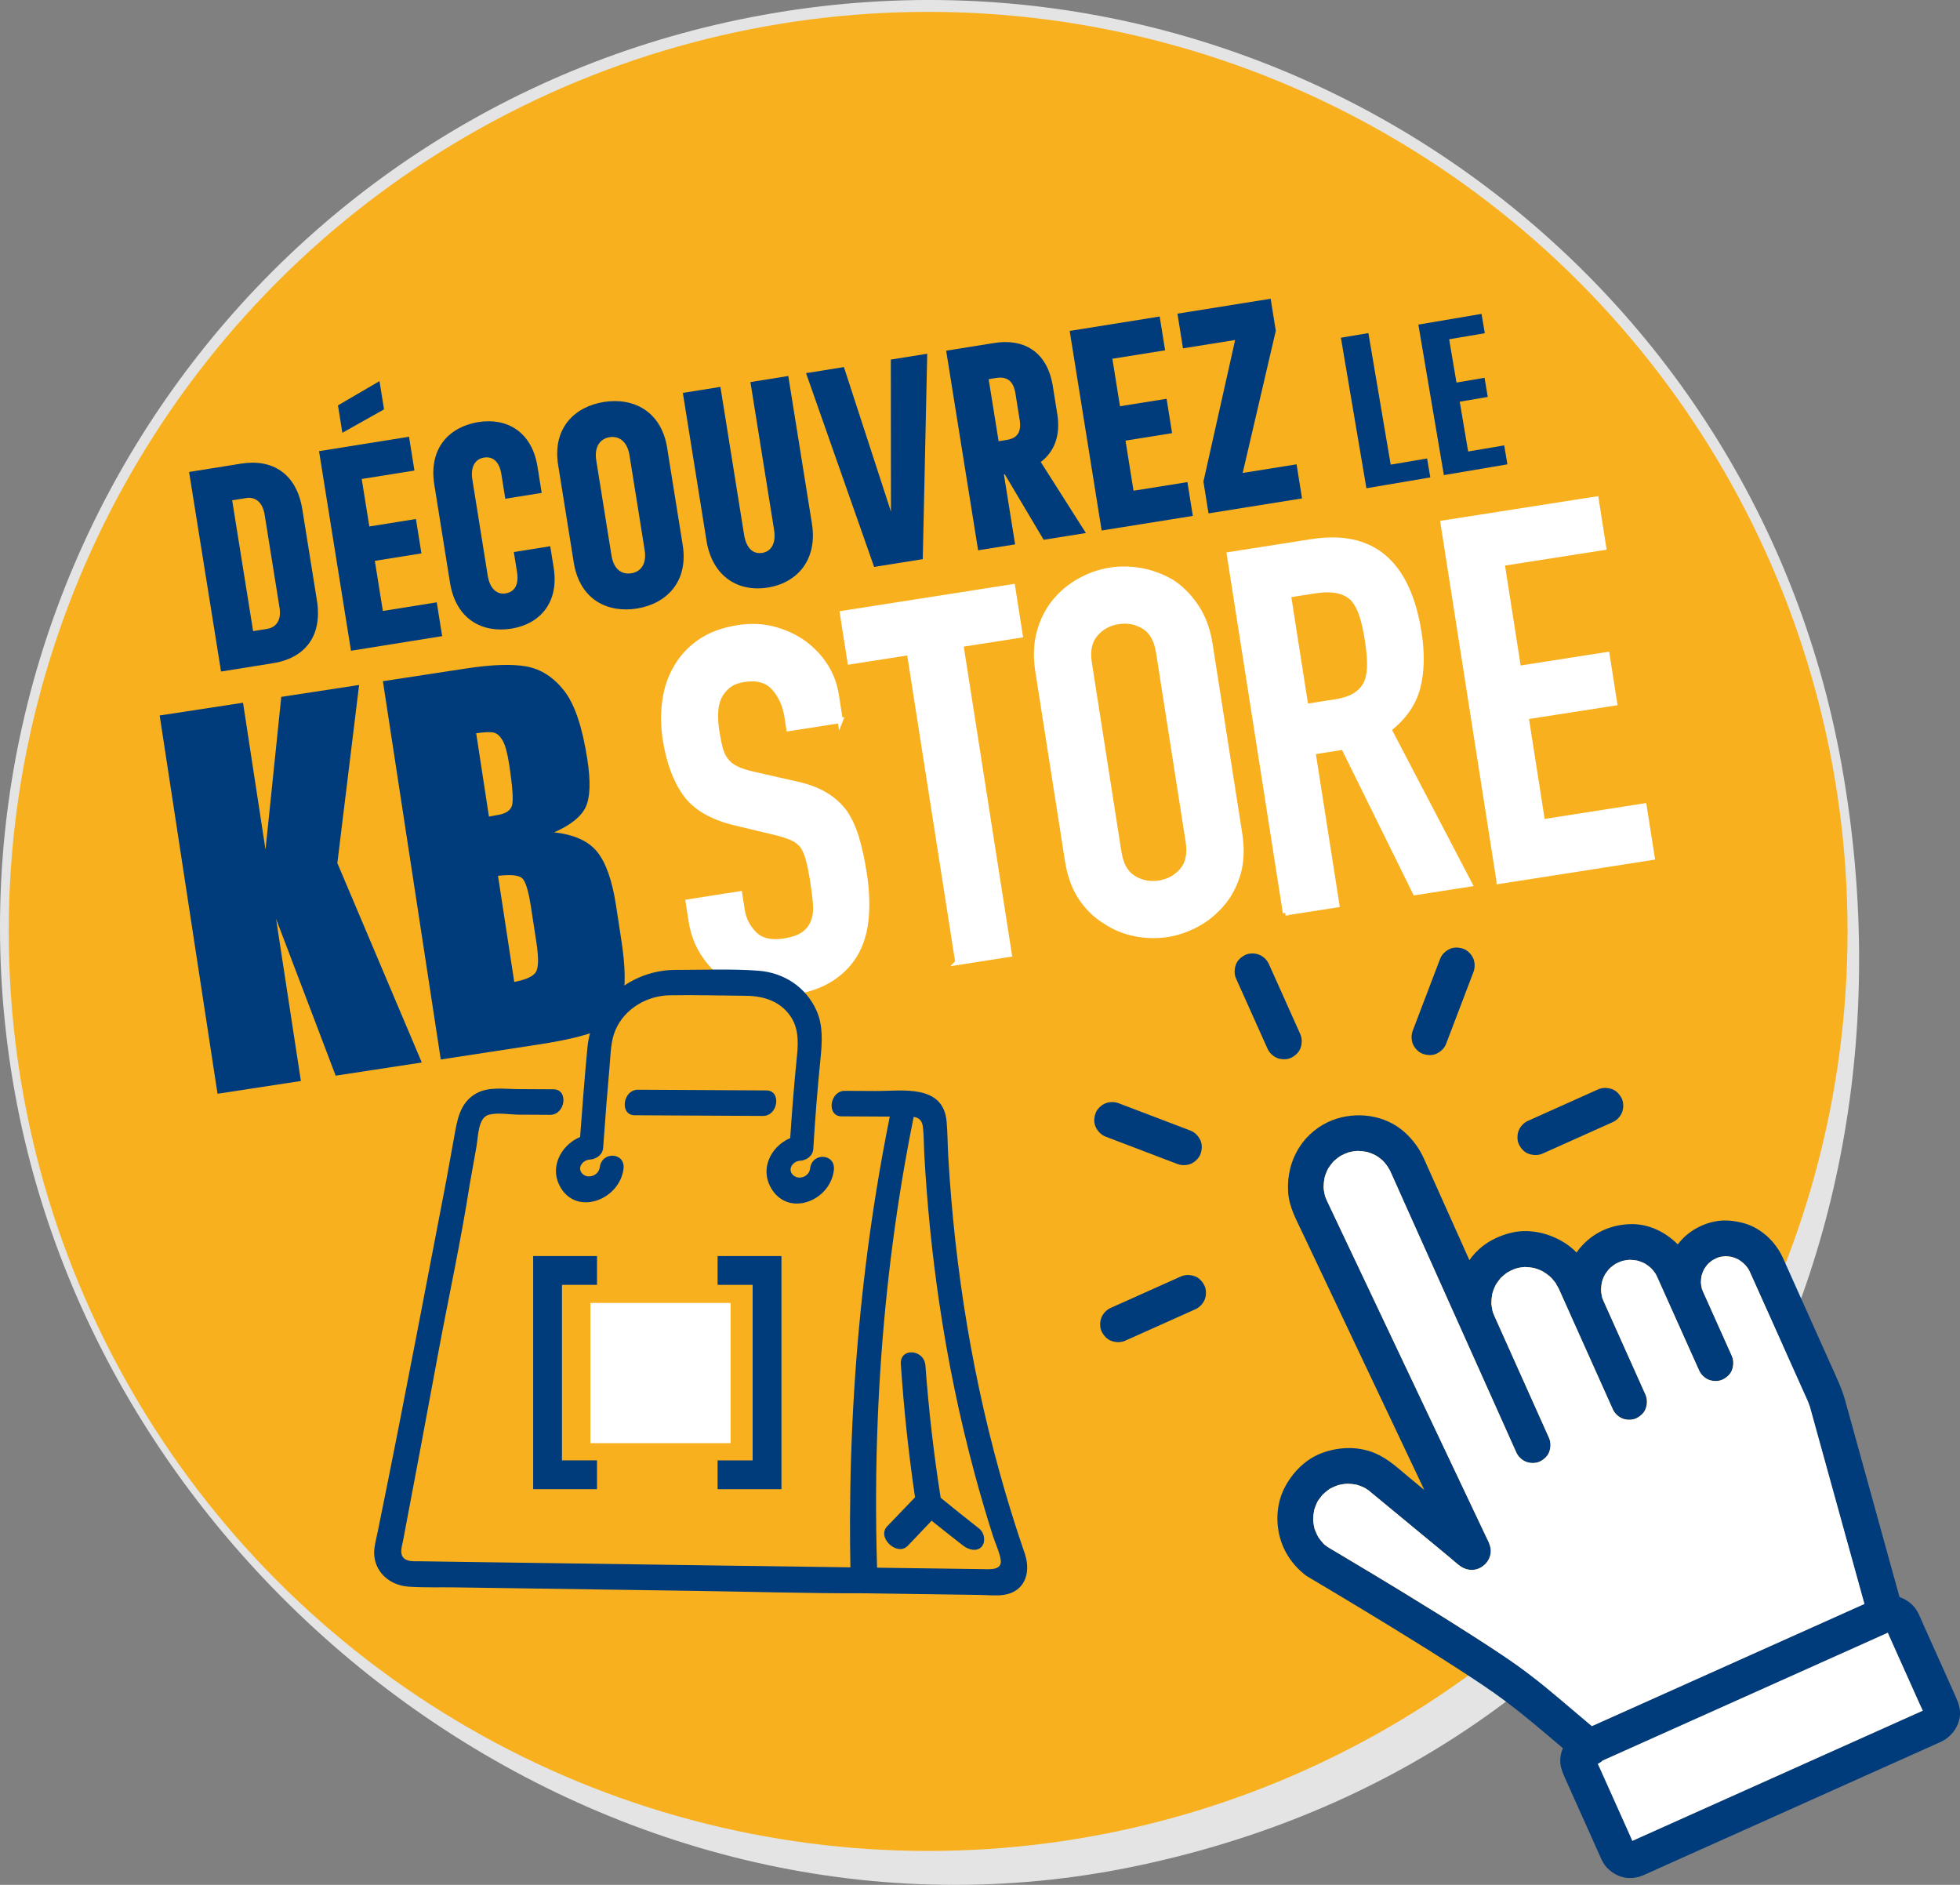 <svg xmlns="http://www.w3.org/2000/svg" viewBox="0 0 1476.67 1419.86"><rect x="0" y="0" width="1476.67" height="1419.86" fill="#808080" stroke="none"/><defs><style>.cls-1{fill:#e4e4e4;mix-blend-mode:multiply;}.cls-1,.cls-2,.cls-3,.cls-4,.cls-5{stroke-width:0px;}.cls-6{stroke:#fff;stroke-miterlimit:10;stroke-width:4px;}.cls-6,.cls-4{fill:#fff;}.cls-7{isolation:isolate;}.cls-3{fill:#f8b01e;}.cls-5{fill:#003b7b;}</style></defs><g class="cls-7"><g id="Calque_2"><g id="_&#xEB;&#xCE;&#xD3;&#xC8;_1"><path class="cls-1" d="m1387.33,575.33c68.45,380.01-129.42,745.31-530.01,830.08C464.98,1488.43,79.64,1203.2,11.19,823.19-57.25,443.18,195.32,79.64,575.33,11.19c380.01-68.45,743.55,184.13,812,564.14Z"></path><circle class="cls-3" cx="699.26" cy="701.63" r="692.69"></circle><path class="cls-5" d="m142.46,355.53l39.28-6.29c23.04-3.69,41.65,7.06,46.04,34.49l10.97,68.47c4.46,27.87-9.89,43.68-32.93,47.37l-39.28,6.29-24.08-150.34Zm32.46,21.36l15.78,98.54,10.53-1.69c6.36-1.02,10.96-6.03,9.38-15.91l-11.25-70.23c-1.58-9.88-7.55-13.42-13.7-12.44l-10.75,1.72Z"></path><path class="cls-5" d="m240.34,339.86l67.82-10.86,4.08,25.46-39.72,6.36,5.73,35.77,35.11-5.62,4.15,25.9-35.11,5.62,6.05,37.75,40.6-6.5,4.08,25.46-68.69,11-24.08-150.34Zm17.59-13.85l-3.3-20.63,31.29-18.29,3.41,21.29-31.39,17.63Z"></path><path class="cls-5" d="m380.69,375.68l-2.95-18.44c-1.58-9.88-6.67-13.56-13.04-12.54s-10.45,6.4-8.8,16.72l11.56,72.21c1.69,10.53,7.47,14.33,13.4,13.39,6.58-1.05,10.27-6.15,8.65-16.24l-2.39-14.92,27.43-4.39,2.57,16.02c4.32,26.99-10.94,42.72-31.79,46.06-21.51,3.44-41.8-6.59-46.3-34.68l-11.81-73.74c-4.46-27.87,11.68-43.74,33.19-47.18,21.07-3.37,40.26,6.83,44.55,33.61l3.16,19.75-27.43,4.39Z"></path><path class="cls-5" d="m432.27,423.7l-11.74-73.3c-4.46-27.87,12.3-44.06,34.47-47.61,21.95-3.51,43.18,6.81,47.61,34.47l11.74,73.3c4.46,27.87-12.49,44.32-34.43,47.83-22.17,3.55-43.15-6.6-47.65-34.69Zm53.41-9.45l-11.42-71.33c-1.72-10.75-8.2-14.67-15.01-13.58s-11.74,6.83-10.01,17.59l11.42,71.33c1.76,10.97,7.98,14.7,15.01,13.58,6.8-1.09,11.77-6.61,10.01-17.59Z"></path><path class="cls-5" d="m560.58,402.7c1.72,10.75,7.1,14.84,13.69,13.79,6.36-1.02,10.64-6.66,8.92-17.41l-17.82-111.27,28.53-4.57,17.82,111.27c4.25,26.56-10.44,44.44-33.27,48.1s-41.93-8.82-46.18-35.37l-17.82-111.27,28.31-4.53,17.82,111.27Z"></path><path class="cls-5" d="m658.57,427.07l-51.29-145.98,28.53-4.57,35.45,108.9-.11-114.56,27.43-4.39-3.36,154.73-36.65,5.87Z"></path><path class="cls-5" d="m757.01,357.28l-.66.11,8.44,52.67-27.87,4.46-24.08-150.34,36.43-5.83c21.29-3.41,39.65,5.81,43.93,32.58l3.37,21.07c2.6,16.24-2.41,28.52-12.47,35.99l34.01,53.53-31.82,5.1-29.28-49.33Zm-12.15-71.66l7.49,46.75,6.14-.98c7.68-1.23,11.25-5.63,9.74-15.07l-3.2-19.97c-1.55-9.66-6.57-12.9-14.69-11.6l-5.49.88Z"></path><path class="cls-5" d="m805.89,249.29l67.82-10.86,4.08,25.46-39.72,6.36,5.73,35.77,35.11-5.62,4.15,25.9-35.11,5.62,6.05,37.75,40.6-6.5,4.08,25.46-68.69,11-24.08-150.34Z"></path><path class="cls-5" d="m936.24,356.27l40.6-6.5,4.11,25.68-70.45,11.28-3.83-23.92,23.88-106.69-39.28,6.29-4.18-26.12,70.23-11.25,3.87,24.14-24.94,107.09Z"></path><path class="cls-6" d="m633.03,542.74l-38.66,6.05-1.36-8.72c-1.38-8.84-4.66-16.16-9.84-21.95-5.18-5.79-12.69-7.91-22.54-6.37-5.31.83-9.45,2.52-12.41,5.05-2.97,2.54-5.23,5.48-6.77,8.82-1.51,3.6-2.31,7.54-2.42,11.83-.11,4.29.2,8.7.91,13.25.83,5.31,1.71,9.7,2.64,13.18.93,3.48,2.37,6.49,4.32,9.03,1.95,2.55,4.54,4.6,7.76,6.16,3.22,1.57,7.51,2.97,12.89,4.2l31.4,7.12c9.1,1.94,16.66,4.71,22.65,8.3,6,3.59,10.97,8.06,14.91,13.39,3.73,5.63,6.7,12.22,8.92,19.76,2.21,7.55,4.09,16.25,5.64,26.1,1.78,11.37,2.29,22.1,1.54,32.18-.75,10.08-3.12,18.93-7.11,26.54-4.2,7.91-10.28,14.55-18.23,19.94-7.96,5.38-18.13,9.05-30.51,10.98-9.35,1.46-18.32,1.18-26.92-.84-8.6-2.02-16.26-5.48-22.98-10.38-6.72-4.9-12.39-10.93-17-18.11-4.62-7.17-7.64-15.31-9.06-24.4l-2.25-14.4,38.66-6.05,1.9,12.13c1.11,7.08,4.19,13.13,9.25,18.16,5.06,5.03,12.51,6.78,22.37,5.24,6.57-1.03,11.53-2.78,14.9-5.24,3.36-2.47,5.78-5.62,7.25-9.48,1.47-3.85,2.01-8.27,1.61-13.26s-1.06-10.51-2.01-16.57c-1.11-7.07-2.27-12.85-3.49-17.31-1.22-4.47-2.8-7.97-4.75-10.52-2.2-2.5-4.9-4.41-8.08-5.72-3.18-1.31-7.33-2.6-12.45-3.88l-29.44-7.04c-17.74-4.21-30.33-11.49-37.78-21.85-7.44-10.35-12.49-23.99-15.14-40.92-1.58-10.1-1.7-19.92-.34-29.45,1.35-9.53,4.3-18.01,8.83-25.45,4.28-7.4,10.21-13.69,17.81-18.9,7.59-5.2,17.08-8.69,28.45-10.47,9.6-1.5,18.66-1.1,27.17,1.19,8.51,2.3,16.12,5.89,22.85,10.79,13.52,10.31,21.5,23.3,23.95,38.96l2.96,18.95Z"></path><path class="cls-6" d="m721.69,724.93l-36.52-233.45-44.72,7-5.69-36.38,128.09-20.04,5.69,36.38-44.72,7,36.52,233.45-38.66,6.05Z"></path><path class="cls-6" d="m781.99,505.61c-1.7-10.86-1.31-20.76,1.18-29.69,2.49-8.93,6.45-16.67,11.9-23.22,5.23-6.25,11.48-11.37,18.76-15.36,7.27-3.98,14.82-6.59,22.65-7.81,7.83-1.22,15.81-1.05,23.96.52,8.14,1.58,15.78,4.52,22.93,8.84,6.93,4.61,12.95,10.79,18.04,18.53,5.09,7.74,8.49,17.05,10.19,27.91l22.29,142.49c1.78,11.37,1.41,21.39-1.12,30.07-2.52,8.68-6.4,16.14-11.64,22.4-5.45,6.55-11.81,11.81-19.08,15.8-7.28,3.98-14.83,6.59-22.65,7.81s-15.82,1.05-23.96-.52c-8.14-1.57-15.68-4.66-22.61-9.27-7.15-4.32-13.25-10.22-18.3-17.71-5.05-7.49-8.47-16.92-10.25-28.29l-22.29-142.49Zm60.95,136.45c1.46,9.35,5.13,15.83,11,19.44,5.87,3.61,12.34,4.86,19.42,3.76,7.07-1.11,12.85-4.27,17.34-9.51,4.48-5.23,6-12.52,4.54-21.87l-22.29-142.49c-1.46-9.34-5.13-15.82-11-19.44-5.87-3.61-12.35-4.86-19.42-3.76-7.08,1.11-12.86,4.28-17.34,9.51-4.49,5.23-6,12.53-4.54,21.87l22.29,142.49Z"></path><path class="cls-6" d="m968.48,687.64l-42.21-269.83,62.15-9.72c45.48-7.11,72.35,15.73,80.61,68.53,2.49,15.92,2.14,29.82-1.05,41.71-3.19,11.89-10.44,22.21-21.75,30.97l60.96,116.64-40.93,6.4-54.03-109.58-23.12,3.62,18.02,115.21-38.66,6.05Zm2.13-239.5l13.16,84.13,21.98-3.44c6.82-1.07,12.1-2.86,15.85-5.39,3.74-2.53,6.48-5.73,8.2-9.63,1.47-3.85,2.18-8.43,2.12-13.73-.05-5.29-.61-11.36-1.68-18.18s-2.38-12.76-3.95-17.82c-1.57-5.06-3.79-9.31-6.65-12.74-5.91-6.32-15.56-8.44-28.95-6.34l-20.09,3.14Z"></path><path class="cls-6" d="m1129.46,663.87l-42.21-269.83,115.21-18.02,5.69,36.38-76.55,11.98,12.39,79.21,66.7-10.43,5.69,36.38-66.7,10.43,12.39,79.21,76.55-11.98,6.05,38.66-115.21,18.02Z"></path><path class="cls-5" d="m1029.46,367.79l-19.22-113.37,20.71-3.51,16.8,99.1,27.43-4.65,2.42,14.28-48.15,8.16Z"></path><path class="cls-5" d="m1087.82,357.89l-19.22-113.37,47.59-8.07,2.47,14.56-26.87,4.56,5.53,32.61,21.13-3.58,2.44,14.42-21.13,3.58,6.36,37.51,27.15-4.6,2.42,14.28-47.87,8.11Z"></path><path class="cls-5" d="m588.75,946.18h-48.1v21.7h26.4v132.23h-26.4v21.7h48.1v-175.62Z"></path><path class="cls-5" d="m423.39,1100.1v-132.23h26.4v-21.7h-48.1v175.62h48.1v-21.7h-26.4Z"></path><rect class="cls-4" x="448.63" y="985.32" width="97.99" height="97.98"></rect><path class="cls-4" d="m550.44,1087.13h-105.63v-105.63h105.63v105.63Zm-97.99-7.65h90.34v-90.34h-90.34v90.34Z"></path><path class="cls-5" d="m772.25,1170.83c-.68-2.12-1.44-4.22-2.16-6.33-4.32-12.82-8.37-25.64-12.16-38.46-25.21-85.46-38.68-171-43.53-255.23-.49-8.54-.47-17.27-1.21-25.73-2.39-28.76-33.67-23.12-53.63-23.24,0,0,0,0-.01,0-7.65-.04-15.31-.08-22.96-.12-11.53-.07-14.15,19.15-2.54,19.22,7.65.04,15.3.08,22.94.12,0,0,0,0,.01,0,2.93.01,5.86.03,8.78.05,1.52,0,3.04.02,4.57.02-7.4,36.75-13.38,73.73-17.97,110.83-7.95,64.28-11.79,128.89-11.98,193.26-.04,11.82.09,23.64.3,35.45-30.99-.43-62.07-.86-93.27-1.29-59.01-.82-118.4-1.67-178.17-2.52-17.63-.26-35.29-.51-52.99-.76-4.53-.06-10.32.61-12.97-3.5-2.14-3.34-.26-8.7.44-12.42,8.93-46.77,17.62-93.56,26.31-140.36,7.91-42.67,17.34-85.48,23.94-128.31.12-.78.3-1.57.44-2.35,1.52-8.62,3.06-17.24,4.6-25.85,1.21-6.8,1.04-21.47,9.29-23.6,6.94-1.79,15.78-.08,22.7-.04,7.81.04,15.64.08,23.45.13,11.49.06,14.12-19.17,2.55-19.23-9.09-.05-18.18-.09-27.28-.15-9.85-.05-22-2-31.32,3.45-12.22,7.14-13.98,20.06-16.28,32.72-1.89,10.46-3.78,20.93-5.67,31.38-7.21,37.47-14.36,74.93-21.58,112.39-9.83,50.97-19.79,101.94-30.2,152.87-.82,4.03-1.88,8.09-2.49,12.15-2.43,15.74,8.98,28.79,25.95,29.87,11.87.76,24.01.35,35.89.53,59.37.88,118.35,1.73,176.94,2.58,43.64.63,87.29,1.96,130.41,1.86.72,0,1.44.02,2.17.03h0c1.16.02,2.33.03,3.5.05,0,0,0,0,.01,0,15.83.22,31.63.45,47.39.67,11.09.15,22.17.31,33.23.47,6.15.08,13.15.86,19-.09,14.8-2.39,20.28-15.8,15.55-30.5Zm-33.15,11.18c-10.75-.15-21.53-.29-32.3-.44-15.3-.2-30.66-.42-46.02-.63-1.13-37.11-1-74.33.5-111.56,2.59-64.51,9.28-129.05,20.46-192.99,2.04-11.69,4.24-23.37,6.6-35.02,3.65.52,6.44,2.26,7.04,7.94.73,6.81.62,13.97,1.01,20.87,2.07,36.7,5.7,73.63,11.17,110.7,6.37,43.27,15.24,86.74,26.99,130.19,4.13,15.26,8.61,30.52,13.47,45.76,1.79,5.65,5.01,12.29,5.9,17.98,1.34,8.44-8.22,7.29-14.83,7.2Z"></path><path class="cls-5" d="m577.37,821.41c-32.22-.17-64.45-.34-96.67-.52-11.51-.06-14.12,19.17-2.53,19.23,32.23.17,64.46.34,96.67.51,11.47.06,14.07-19.17,2.52-19.23Z"></path><path class="cls-5" d="m737.58,1151.38c-9.82-7.71-19.43-15.41-28.89-23.11-5.22-33.15-9.03-66.35-11.46-99.49-.9-12.54-19.31-13.85-18.54-1.25,2.22,33.44,5.76,66.94,10.7,100.4-6.95,7.27-13.92,14.54-20.94,21.79-8.15,8.32,7.43,23.05,15.47,14.72,6.02-6.29,12-12.58,17.96-18.88,7.77,6.22,15.63,12.44,23.63,18.66,4.62,3.59,10.56,4.66,14.04.95,2.97-3.19,2.64-10.18-1.96-13.8Z"></path><path class="cls-3" d="m432.44,894.52c11.82,16.33,38.36,5.52,40.88-14.48,1.43-11.03-14.47-12.08-15.93-1.05-.76,5.81-8.33,8.14-11.85,4.09-3.5-4.02.67-9.02,5.17-9.26,4.15-.21,8.65-2.99,8.99-8.05,1.3-18.56,2.77-37.11,4.39-55.61.68-7.77.7-16.12,3.98-23.5,6.56-14.78,21.86-22.74,36.14-22.99,17.13-.31,34.24.17,51.33.34,11.72.12,22.53,3.56,29.42,13.21,5.64,7.9,5.71,16.9,4.72,26.84-1.84,18.4-3.35,36.86-4.55,55.37-13.36,5.63-21.53,21.99-11.24,35.92,12.18,16.38,38.3,5.5,40.51-14.53,1.29-11.06-14.6-12.1-15.91-1.05-.66,5.82-8.17,8.17-11.76,4.1-3.56-4.03.53-9.04,5.01-9.28,4.13-.22,8.59-3,8.88-8.06,1.21-20.22,2.81-40.4,4.84-60.48,1.12-11.25,1.77-22.11-2.68-32.09-7.01-15.76-21.89-25.49-39.01-26.78-18.25-1.36-37.16-.5-55.58-.52-28.57-.05-56.08,20.35-59.04,52.13-1.88,19.93-3.45,39.9-4.9,59.89-13.41,5.63-21.79,21.95-11.8,35.84Z"></path><path class="cls-5" d="m423.82,896.76c13.28,18.35,43.1,6.2,45.93-16.27,1.61-12.39-16.25-13.57-17.9-1.18-.85,6.53-9.35,9.15-13.32,4.59-3.93-4.52.75-10.13,5.8-10.4,4.66-.24,9.71-3.36,10.1-9.04,1.46-20.85,3.11-41.69,4.93-62.48.77-8.73.79-18.11,4.47-26.4,7.37-16.61,24.56-25.55,40.61-25.83,19.24-.35,38.47.19,57.67.38,13.16.13,25.31,4,33.05,14.84,6.33,8.87,6.42,18.98,5.3,30.15-2.07,20.67-3.76,41.41-5.11,62.2-15.01,6.32-24.19,24.71-12.63,40.36,13.68,18.4,43.03,6.18,45.51-16.33,1.45-12.42-16.4-13.59-17.88-1.17-.74,6.54-9.18,9.17-13.21,4.61-4-4.52.59-10.15,5.63-10.42,4.64-.25,9.65-3.37,9.98-9.06,1.35-22.72,3.16-45.38,5.43-67.95,1.26-12.63,1.99-24.85-3.01-36.05-7.88-17.71-24.59-28.64-43.83-30.08-20.5-1.53-41.74-.56-62.44-.59-32.09-.06-63.01,22.87-66.33,58.56-2.11,22.39-3.87,44.83-5.51,67.28-15.07,6.32-24.48,24.67-13.25,40.26Z"></path><path class="cls-2" d="m1042.06,874.55c-.8-.67-1.14-.98-1.22-1.07t.02,0c.15.13.29.23.44.35.2.17.39.35.59.53.02.02.05.05.07.08.04.04.07.08.1.11Z"></path><path class="cls-2" d="m1290.21,949.33s.07-.04.1-.06c.46-.22.93-.46,1.39-.69.2-.08-.08.1-1.48.75Z"></path><path class="cls-2" d="m1244.02,955.38c-2.1-1.62-1.3-1.12-.47-.41.15.14.31.27.47.41Z"></path><path class="cls-5" d="m1476.04,1285.35c-.63-2.49-1.4-4.5-2.4-6.74-2.22-4.94-4.43-9.89-6.64-14.83-6.11-13.63-12.23-27.27-18.34-40.9-1.9-4.27-3.65-9.26-6.84-12.75-2.99-3.29-6.62-5.68-10.72-7.03-.06-.21-.1-.43-.17-.64-.91-3.3-1.83-6.61-2.74-9.92-3.33-12.05-6.66-24.1-9.99-36.14-4.13-14.95-8.26-29.9-12.39-44.85-3.59-12.96-7.17-25.93-10.76-38.88-1.62-5.84-3.22-11.69-4.84-17.52-2.6-9.36-6.78-17.95-10.74-26.79-5.97-13.34-11.96-26.69-17.94-40.03-5.23-11.67-10.45-23.34-15.69-35.01-.89-1.98-1.76-3.99-2.68-5.97-5.56-12.15-16.59-22.56-29.7-26.02-7.18-1.89-14.49-2.7-21.85-1.14-7.13,1.5-13.83,4.55-19.56,9.04-2.98,2.33-5.67,5.09-8.01,8.16-9.25-9.27-21.65-15.44-34.97-15.28-15.38.19-29.44,6.56-39.21,18.61-.73.91-1.43,1.84-2.08,2.79-2.52-2.58-5.31-4.93-8.42-6.93-12.22-7.9-27.77-11.52-42.05-7.64-7.58,2.04-14.55,5.22-20.73,10.15-3.71,2.97-6.84,6.39-9.53,10.15-7.96-17.76-15.92-35.52-23.88-53.28-1.65-3.67-3.29-7.35-4.94-11.03-1.79-3.97-3.57-7.94-5.34-11.92-3.51-7.82-8.29-14.38-14.64-20.12-14.7-13.24-36.61-16.03-54.72-8.96-9.75,3.82-18.76,11.12-24.4,19.96-6.61,10.36-9.39,21.85-8.65,34.08.66,11.04,6.15,20.83,10.78,30.62.99,2.09,1.99,4.2,2.98,6.3,5.84,12.32,11.69,24.66,17.53,36.99,9.08,19.17,18.18,38.35,27.26,57.53,9.84,20.76,19.69,41.54,29.53,62.32,4.84,10.22,9.68,20.44,14.53,30.67-3.68-3.03-7.35-6.07-11.02-9.1-8.14-6.73-15.83-14.16-25.66-18.41-12.49-5.4-26.39-5.17-39.11-.85-13.32,4.53-23.77,15.07-29.91,27.49-6.81,13.82-6.52,31.18,0,45.05,3.48,7.4,8.6,13.76,14.88,18.96.96.8,1.9,1.52,2.96,2.14,7.56,4.46,15.1,8.96,22.64,13.48,14.27,8.55,28.49,17.16,42.67,25.87,15.85,9.73,31.63,19.57,47.25,29.66,12.53,8.11,25.1,16.27,37.03,25.24,14.69,11.06,28.69,23.07,42.68,35-.07.16-.16.32-.23.5-1.82,4.3-2.35,9.74-1.09,14.25,1.24,4.39,3.23,8.43,5.09,12.59,6.14,13.68,12.27,27.37,18.4,41.04,2.11,4.7,4.21,9.39,6.31,14.09,1.18,2.65,2.56,5.27,4.58,7.37,4.12,4.3,9.27,7.25,15.31,7.84,4.18.39,8.32-.34,12.17-1.99,3.9-1.67,7.74-3.46,11.61-5.21,9.58-4.29,19.16-8.59,28.74-12.89,13.28-5.95,26.57-11.9,39.87-17.86,14.82-6.64,29.65-13.29,44.47-19.93,14.15-6.35,28.32-12.7,42.47-19.05,11.54-5.18,23.09-10.35,34.63-15.51,6.71-3.02,13.42-6.02,20.13-9.03.88-.39,1.76-.79,2.64-1.18.43-.18.84-.41,1.23-.64,9.02-4.92,14.87-15.68,12.23-25.99Zm-165.24-336.05c-.12-.07-.44-.26-.77-.45.3.13.59.28.77.45Zm-174.47,8.77c.43-.29.63-.42.68-.44-.12.1-.77.56-1.28.84.19-.13.39-.28.6-.4Zm-9.74,10.2c-.21.43-.41.81-.41.81-.01-.11.2-.47.41-.81Zm-119.1,150.6c-.33.11-.6.21-.68.23.12-.1.4-.18.68-.23Zm-17.11,32.74c.16.49.32.97.27.91-.11-.12-.19-.54-.27-.91Zm6.41,10.92c-.05-.08.55.53.98.96-.41-.3-.8-.64-.98-.96Zm202.51,137.76c-15.22-12.7-30.07-25.85-45.76-38-13.62-10.55-28.2-19.91-42.69-29.22-18.01-11.59-36.24-22.87-54.53-34.04-14.63-8.91-29.29-17.75-44.02-26.51-3.55-2.11-7.09-4.22-10.64-6.32-1.03-.61-1.9-1.18-2.85-1.94-.23-.18-.57-.41-.89-.65-.33-.37-.69-.72-1.04-1.08-1.25-1.36-2.41-2.81-3.46-4.33-.05-.06-.1-.13-.14-.2-.34-.64-.69-1.25-1-1.89-.75-1.54-1.35-3.12-1.95-4.72-.02-.13-.04-.23-.06-.31-.2-.85-.38-1.7-.52-2.56-.21-1.24-.34-2.49-.43-3.73.05-2.42.3-4.8.76-7.16.49-1.65,1.07-3.26,1.76-4.84.26-.58.55-1.16.84-1.74.06-.13.1-.23.14-.31.4-.59.86-1.17,1.23-1.69.64-.92,1.32-1.8,2.04-2.66.14-.17.28-.32.42-.49,1.33-1.24,2.68-2.44,4.15-3.51.33-.25.67-.49,1.02-.73.2-.14.34-.24.44-.3.32-.15.63-.28.88-.42,1.66-.85,3.38-1.52,5.13-2.19.05,0,.09-.01.13-.02.89-.22,1.8-.42,2.7-.58,1.33-.23,2.66-.38,4.01-.47,2.38.05,4.74.29,7.08.76.91.27,1.82.55,2.71.9.69.25,1.37.53,2.05.83.32.15,1.33.66,1.85.92.06.04.13.08.18.11.73.46,1.47.94,2.17,1.46.05.04.1.09.16.13,1.12.88,2.2,1.81,3.29,2.71,5.33,4.41,10.67,8.81,16.01,13.22,13.66,11.28,27.3,22.56,40.96,33.83,2.9,2.4,5.71,5.06,8.78,7.25,3.17,2.27,7.28,3.32,11.12,2.58,7.28-1.39,12.98-8.67,11.64-16.21-.24-1.34-.65-2.74-1.18-3.99-.24-.56-.52-1.1-.78-1.64-3.46-7.31-6.93-14.61-10.39-21.92-6.3-13.32-12.62-26.65-18.94-39.96-7.85-16.58-15.7-33.16-23.56-49.74-8.11-17.12-16.22-34.25-24.34-51.38-6.99-14.75-13.98-29.52-20.97-44.27-4.58-9.68-9.17-19.36-13.76-29.04-2.9-6.12-5.8-12.24-8.69-18.36-.68-1.45-1.36-2.9-1.91-4.43-.06-.16-.12-.28-.15-.4-.02-.04-.02-.06-.02-.09-.23-.9-.43-1.8-.6-2.71-.24-1.31-.39-2.63-.5-3.97.05-2.43.3-4.83.76-7.22.42-1.43.91-2.82,1.48-4.2.33-.79.71-1.55,1.08-2.33.12-.21.25-.42.38-.63,1.07-1.68,2.3-3.22,3.57-4.75.22-.21.44-.43.66-.63.78-.71,1.58-1.38,2.41-2.03.79-.62,1.61-1.19,2.44-1.76.2-.09.42-.18.59-.28,1.75-.92,3.57-1.72,5.45-2.37.08-.03.15-.04.21-.06.92-.23,1.84-.43,2.79-.59,1.25-.22,2.5-.35,3.76-.44,2.43.05,4.82.31,7.19.78,1.74.52,3.45,1.14,5.12,1.9.39.18,1,.52,1.47.8-.2-.13-.44-.3-.75-.5,1.04.65,2.09,1.27,3.1,2,.66.48,1.31,1,1.94,1.52.01,0,.02.01.04.03.02.01.04.03.07.05.2.15.64.5.95.82.02.02.05.05.07.08.1.09.22.19.32.28-.07-.05-.15-.12-.22-.17,1.37,1.47,2.52,3.05,3.67,4.65-1.13-1.51.8,1.22,1.28,2.22.21.45.43.89.63,1.34.45.99.89,1.98,1.33,2.97,1.36,3.03,2.71,6.06,4.07,9.08,2.22,4.94,4.43,9.87,6.63,14.81,10.85,24.21,21.7,48.42,32.55,72.62,3.03,6.76,6.06,13.51,9.09,20.28,1.36,3.03,2.71,6.05,4.07,9.08,3.26,7.28,6.54,14.56,9.8,21.84,3.97,8.86,7.94,17.71,11.9,26.57,3.41,7.61,6.83,15.23,10.23,22.85,1.67,3.71,3.27,7.44,4.99,11.11.03.06.06.11.07.17,1.38,3.09,4.22,5.77,7.37,7.01,3.13,1.22,7.45,1.28,10.49-.27,3.06-1.55,5.88-4.03,7.01-7.37,1.18-3.45,1.25-7.1-.27-10.49-1.36-3.03-2.71-6.06-4.07-9.08-3.26-7.28-6.52-14.57-9.79-21.85-3.97-8.85-7.94-17.7-11.9-26.56-3.42-7.62-6.84-15.23-10.25-22.85-1.66-3.7-3.27-7.44-4.99-11.11-.03-.06-.05-.11-.07-.17h0c-.46-1.03-.86-2.08-1.24-3.14-.1-.43-.22-.87-.31-1.31-.38-1.75-.64-3.52-.78-5.3.04-2.39.28-4.78.73-7.13.41-1.43.87-2.83,1.44-4.2.36-.88.79-1.72,1.19-2.58.07-.1.12-.17.15-.21,1.02-1.62,2.14-3.17,3.38-4.62.05-.06.12-.16.19-.26.73-.67,1.43-1.34,2.19-1.98.71-.59,1.44-1.17,2.19-1.72.17-.13.36-.24.54-.37.83-.32,1.72-1.02,2.46-1.38.98-.47,1.96-.9,2.98-1.29.47-.2,1.32-.43,1.89-.57-.24.04-.56.12-.97.2.86-.2,1.72-.44,2.59-.61,1.37-.26,2.75-.44,4.13-.54,2.38.05,4.74.29,7.09.76,1.77.51,3.5,1.15,5.2,1.9.45.21.89.42,1.35.65.97.6,1.94,1.2,2.87,1.87.89.65,1.75,1.34,2.59,2.05.37.44.91.84,1.26,1.23.86.95,1.68,1.93,2.45,2.95.32.42.62.85.92,1.27.17.93,1.42,2.49,1.8,3.3.15.31.28.63.42.94.46,1,.9,2.01,1.35,3,1.49,3.33,2.98,6.65,4.47,9.97,1.04,2.34,2.1,4.68,3.14,7.02t0,.02c3.56,7.92,7.1,15.85,10.66,23.77,5.65,12.61,11.31,25.23,16.96,37.84,1.28,2.88,2.57,5.76,3.87,8.63,1.38,3.1,4.22,5.78,7.37,7.02,3.12,1.22,7.44,1.27,10.48-.27,3.07-1.56,5.88-4.04,7.02-7.39,1.18-3.44,1.24-7.1-.27-10.48-3.56-7.93-7.1-15.85-10.66-23.77-5.65-12.62-11.31-25.23-16.96-37.85-1.28-2.86-2.56-5.73-3.86-8.61h0c-.44-1.01-.82-2.01-1.2-3.02-.05-.31-.09-.62-.14-.89-.31-1.46-.51-2.92-.64-4.4.06-2.04.27-4.06.65-6.06.37-1.25.81-2.49,1.32-3.7.29-.68.67-1.33.97-2.01.08-.12.15-.24.23-.37.94-1.45,2.01-2.78,3.12-4.09.09-.08.18-.16.29-.26.69-.64,1.41-1.24,2.15-1.82.63-.49,1.42-.91,2.04-1.44.14-.08.29-.16.43-.24,1.52-.79,3.09-1.43,4.69-2.03,0,0,.01,0,.02,0,.81-.2,1.63-.37,2.46-.51,1.03-.19,2.07-.29,3.11-.38,2,.05,3.97.25,5.93.61,1.05.31,2.09.65,3.11,1.06.75.3,1.49.63,2.23.98,0,.01.02.01.03.01,1.24.79,2.46,1.59,3.61,2.51.32.25.63.53.93.8.15.14.31.27.47.41.01,0,.02.02.02.02.05.06.1.11.15.16,1.12,1.21,2.15,2.51,3.09,3.88.37.71.75,1.4,1.09,2.13.42.89.81,1.79,1.21,2.68,3.01,6.7,6,13.39,9,20.08,0,.02.03.05.04.07,2.41,5.38,4.82,10.76,7.23,16.13,3.87,8.63,7.74,17.25,11.6,25.88.89,1.99,1.79,3.99,2.69,5.98,1.38,3.09,4.22,5.78,7.37,7.01,3.12,1.23,7.43,1.28,10.48-.27,3.07-1.54,5.88-4.03,7.02-7.37,1.18-3.44,1.24-7.1-.27-10.48-2.42-5.4-4.85-10.82-7.27-16.22-3.87-8.62-7.74-17.25-11.59-25.87-.9-2-1.8-3.99-2.69-5.98,0-.02-.02-.04-.03-.05-.35-.83-.7-1.66-.99-2.5-.03-.17-.05-.32-.06-.41-.31-1.38-.51-2.78-.64-4.18.05-1.75.23-3.46.54-5.18.28-.95.6-1.91.98-2.84.27-.65.57-1.29.87-1.92.81-1.32,1.72-2.57,2.7-3.74.06-.07.09-.12.14-.17.44-.42.89-.83,1.35-1.23.63-.53,1.29-1.04,1.96-1.53.05-.05.12-.09.18-.14-.07.04-.15.07-.24.11.12-.06.23-.11.33-.17.53-.33,1.19-.62,1.39-.69.86-.45,1.72-.89,2.64-1.26.19-.07.36-.13.55-.2.58-.14,1.16-.3,1.75-.42,1.06-.19,2.12-.32,3.19-.41,1.66.06,3.31.25,4.95.54,1.49.45,2.97,1,4.4,1.66.1.04.22.09.34.14,1.11.74,2.23,1.46,3.28,2.29.55.43,1.54,1.47,1.9,1.83-.19-.22-.59-.66-1.3-1.47.71.8,1.47,1.55,2.15,2.36.61.75,1.17,1.55,1.75,2.33.33.62.67,1.25.97,1.89.76,1.6,1.46,3.23,2.18,4.85,4.13,9.21,8.27,18.44,12.4,27.66,9.23,20.59,18.46,41.17,27.69,61.76.3.69.61,1.38.93,2.07.25.56.49,1.13.74,1.69.5,1.21.92,2.43,1.36,3.65.34,1.22.68,2.45,1.02,3.67,2.16,7.81,4.31,15.61,6.48,23.42,6.91,25.02,13.83,50.02,20.74,75.04,4.3,15.52,8.57,31.05,12.88,46.57-2.6,1.16-5.2,2.33-7.8,3.49-10.72,4.8-21.43,9.6-32.15,14.42-13.78,6.18-27.56,12.34-41.34,18.52-14.88,6.67-29.75,13.34-44.63,20.01-13.78,6.18-27.56,12.35-41.33,18.53-10.51,4.7-21.01,9.41-31.52,14.12-2.18.98-4.38,1.96-6.58,2.95Zm-102.68-128.17s.02.05.04.07c.71,1.5.45,2.03-.04-.07Zm348.8,117.96c-5.47,2.45-10.95,4.9-16.41,7.35-8.1,3.63-16.18,7.26-24.27,10.88-9.87,4.43-19.73,8.84-29.6,13.27-10.79,4.84-21.6,9.68-32.39,14.52-10.9,4.88-21.79,9.76-32.67,14.64l-30.31,13.58c-8.58,3.85-17.17,7.7-25.75,11.55-6.09,2.73-12.19,5.46-18.28,8.19-1.98.89-3.97,1.78-5.94,2.67-.44-1.04-.88-2.09-1.33-3.1-2.32-5.17-4.63-10.32-6.94-15.48-5.3-11.81-10.58-23.61-15.88-35.42-.59-1.31-1.22-2.62-1.84-3.93.4-.22.77-.46,1.14-.73.96-.49,1.79-1.11,2.54-1.86,5.03-2.25,10.07-4.51,15.09-6.76,8.04-3.6,16.08-7.2,24.11-10.8,9.88-4.43,19.74-8.85,29.62-13.28,10.83-4.86,21.67-9.7,32.5-14.56,10.89-4.89,21.79-9.77,32.69-14.65,10.19-4.56,20.39-9.14,30.58-13.71,8.6-3.85,17.2-7.71,25.8-11.56,6.15-2.76,12.3-5.52,18.46-8.28,1.97-.89,3.95-1.78,5.94-2.67.44,1.04.87,2.09,1.33,3.1,2.31,5.15,4.62,10.32,6.94,15.48,5.29,11.8,10.59,23.61,15.87,35.42.71,1.57,1.47,3.13,2.2,4.71-1.07.48-2.13.95-3.19,1.43Z"></path><path class="cls-4" d="m1448.62,1288.64c-1.07.48-2.13.95-3.19,1.43-5.47,2.45-10.95,4.9-16.41,7.35-8.1,3.63-16.18,7.26-24.27,10.88-9.87,4.43-19.73,8.84-29.6,13.27-10.79,4.84-21.6,9.68-32.39,14.52-10.9,4.88-21.79,9.76-32.67,14.64l-30.31,13.58c-8.58,3.85-17.17,7.7-25.75,11.55-6.09,2.73-12.19,5.46-18.28,8.19-1.98.89-3.97,1.78-5.94,2.67-.44-1.04-.88-2.09-1.33-3.1-2.32-5.17-4.63-10.32-6.94-15.48-5.3-11.81-10.58-23.61-15.88-35.42-.59-1.31-1.22-2.62-1.84-3.93.4-.22.77-.46,1.14-.73.96-.49,1.79-1.11,2.54-1.86,5.03-2.25,10.07-4.51,15.09-6.76,8.04-3.6,16.08-7.2,24.11-10.8,9.88-4.43,19.74-8.85,29.62-13.28,10.83-4.86,21.67-9.7,32.5-14.56,10.89-4.89,21.79-9.77,32.69-14.65,10.19-4.56,20.39-9.14,30.58-13.71,8.6-3.85,17.2-7.71,25.8-11.56,6.15-2.76,12.3-5.52,18.46-8.28,1.97-.89,3.95-1.78,5.94-2.67.44,1.04.87,2.09,1.33,3.1,2.31,5.15,4.62,10.32,6.94,15.48,5.29,11.8,10.59,23.61,15.87,35.42.71,1.57,1.47,3.13,2.2,4.71Z"></path><path class="cls-4" d="m1391.78,1161.67c-6.91-25.02-13.83-50.02-20.74-75.04-2.17-7.81-4.32-15.61-6.48-23.42-.33-1.22-.68-2.45-1.02-3.67-.44-1.22-.86-2.44-1.36-3.65-.25-.57-.49-1.14-.74-1.69-.31-.69-.62-1.38-.93-2.07-9.23-20.59-18.46-41.17-27.69-61.76-4.13-9.22-8.27-18.45-12.4-27.66-.72-1.62-1.42-3.25-2.18-4.85-.29-.64-.64-1.27-.97-1.89-.57-.78-1.13-1.58-1.75-2.33-.68-.82-1.44-1.57-2.15-2.36.82.92,1.22,1.37,1.36,1.55-.29-.29-1.38-1.45-1.96-1.9-1.04-.83-2.17-1.55-3.28-2.29-.12-.05-.24-.09-.34-.14-1.42-.66-2.9-1.21-4.4-1.66-1.64-.3-3.3-.48-4.95-.54-1.07.09-2.13.22-3.19.41-.59.12-1.17.27-1.75.42-.19.07-.36.13-.55.2-.92.37-1.78.81-2.64,1.26.2-.08-.08.1-1.48.75-.06.05-.13.09-.18.14-.67.48-1.33.99-1.96,1.53-.46.39-.91.81-1.35,1.23-.05.05-.08.09-.14.17-.98,1.17-1.9,2.43-2.7,3.74-.3.64-.6,1.27-.87,1.92-.38.93-.7,1.88-.98,2.84-.32,1.72-.5,3.43-.54,5.18.12,1.4.33,2.81.64,4.18.01.09.03.24.06.41.3.85.64,1.67.99,2.5,0,.01.02.02.03.05.89,1.99,1.79,3.99,2.69,5.98,3.86,8.62,7.72,17.25,11.59,25.87,2.42,5.4,4.85,10.82,7.27,16.22,1.51,3.38,1.44,7.04.27,10.48-1.14,3.34-3.95,5.83-7.02,7.37-3.05,1.55-7.36,1.5-10.48.27-3.15-1.23-5.99-3.92-7.37-7.01-.9-2-1.8-3.99-2.69-5.98-3.87-8.63-7.74-17.25-11.6-25.88-2.41-5.38-4.82-10.76-7.23-16.13,0-.02-.03-.05-.04-.07-3-6.68-5.99-13.38-9-20.08-.4-.89-.8-1.79-1.21-2.68-.34-.73-.72-1.42-1.09-2.13-.94-1.37-1.97-2.66-3.09-3.88-.05-.05-.1-.1-.15-.16,0,0,0-.02-.02-.02-2.1-1.62-1.3-1.12-.47-.41-.3-.27-.61-.55-.93-.8-1.15-.91-2.36-1.72-3.61-2.51-.01,0-.02,0-.03-.01-.73-.35-1.48-.68-2.23-.98-1.02-.41-2.06-.75-3.11-1.06-1.96-.36-3.93-.56-5.93-.61-1.04.08-2.08.19-3.11.38-.83.14-1.65.31-2.46.51-.01,0-.02,0-.02,0-1.6.6-3.17,1.24-4.69,2.03-.14.08-.29.16-.43.24-.62.52-1.41.95-2.04,1.44-.74.58-1.46,1.18-2.15,1.82-.11.1-.2.18-.29.26-1.11,1.32-2.18,2.64-3.12,4.09-.08.13-.15.26-.23.37-.3.68-.68,1.33-.97,2.01-.51,1.2-.95,2.45-1.32,3.7-.38,2.01-.59,4.02-.65,6.06.13,1.48.32,2.94.64,4.4.05.27.1.58.14.89.38,1.01.76,2.01,1.2,3.01h0c1.29,2.88,2.58,5.76,3.86,8.62,5.65,12.62,11.31,25.23,16.96,37.85,3.56,7.92,7.1,15.84,10.66,23.77,1.51,3.38,1.44,7.04.27,10.48-1.14,3.34-3.95,5.83-7.02,7.39-3.05,1.53-7.36,1.49-10.48.27-3.15-1.24-5.99-3.92-7.37-7.02-1.29-2.87-2.59-5.75-3.87-8.63-5.66-12.61-11.31-25.23-16.96-37.84-3.56-7.92-7.1-15.85-10.66-23.77t0-.02c-1.04-2.34-2.1-4.68-3.14-7.02-1.49-3.32-2.98-6.65-4.47-9.97-.45-1-.89-2.01-1.35-3-.14-.31-.27-.63-.42-.94-.38-.81-1.63-2.37-1.8-3.3-.29-.43-.6-.86-.92-1.27-.78-1.02-1.59-2-2.45-2.95-.35-.39-.89-.8-1.26-1.23-.84-.71-1.7-1.4-2.59-2.05-.92-.67-1.9-1.27-2.87-1.87-.45-.23-.89-.44-1.35-.65-1.7-.76-3.43-1.39-5.2-1.9-2.35-.46-4.71-.71-7.09-.76-1.38.1-2.76.28-4.13.54-.87.17-1.73.41-2.59.61.42-.08.73-.16.97-.2-.57.14-1.42.37-1.89.57-1.01.39-2,.82-2.98,1.29-.74.36-1.64,1.06-2.46,1.38-.17.13-.37.24-.54.37-.76.54-1.49,1.12-2.19,1.72-.76.63-1.46,1.31-2.19,1.98-.07.11-.13.2-.19.26-1.24,1.45-2.36,3-3.38,4.62-.03.04-.08.12-.15.21-.4.86-.82,1.7-1.19,2.58-.56,1.38-1.03,2.78-1.44,4.2-.45,2.35-.69,4.74-.73,7.13.14,1.78.4,3.55.78,5.3.09.44.21.88.31,1.31.39,1.06.79,2.11,1.24,3.13h0c.03.07.05.12.07.18,1.72,3.68,3.33,7.41,4.99,11.11,3.41,7.62,6.83,15.23,10.25,22.85,3.97,8.86,7.94,17.71,11.9,26.56,3.26,7.28,6.52,14.57,9.79,21.85,1.36,3.03,2.71,6.06,4.07,9.08,1.52,3.4,1.44,7.04.27,10.49-1.13,3.34-3.95,5.83-7.01,7.37-3.05,1.55-7.36,1.49-10.49.27-3.15-1.24-5.99-3.92-7.37-7.01-.02-.06-.05-.11-.07-.17-1.72-3.68-3.32-7.41-4.99-11.11-3.41-7.62-6.83-15.24-10.23-22.85-3.97-8.86-7.94-17.71-11.9-26.57-3.26-7.28-6.54-14.56-9.8-21.84-1.36-3.03-2.71-6.05-4.07-9.08-3.03-6.77-6.06-13.52-9.09-20.28-10.85-24.21-21.7-48.42-32.55-72.62-2.21-4.94-4.42-9.87-6.63-14.81-1.36-3.03-2.71-6.05-4.07-9.08-.44-.98-.88-1.98-1.33-2.97-.2-.45-.42-.89-.63-1.34-.55-1.13-2.95-4.46-.7-1.43-1.38-1.88-2.66-3.73-4.26-5.44-.8-.67-1.14-.98-1.22-1.07-.01-.01,0-.02-.02-.02-.64-.52-1.28-1.04-1.94-1.52-1.01-.73-2.06-1.35-3.1-2,.31.2.55.36.75.5-.47-.28-1.08-.62-1.47-.8-1.66-.75-3.37-1.37-5.12-1.9-2.37-.46-4.77-.73-7.19-.78-1.25.09-2.51.22-3.76.44-.94.16-1.87.36-2.79.59-.06.02-.13.03-.21.06-1.88.65-3.7,1.44-5.45,2.37-.18.09-.39.19-.59.28-.83.57-1.65,1.14-2.44,1.76-.83.65-1.63,1.32-2.41,2.03-.21.2-.44.42-.66.63-1.27,1.53-2.5,3.07-3.57,4.75-.13.21-.26.41-.38.63-.38.77-.75,1.54-1.08,2.33-.57,1.38-1.06,2.77-1.48,4.2-.45,2.38-.71,4.79-.76,7.22.11,1.34.26,2.65.5,3.97.16.91.36,1.81.6,2.71,0,.03,0,.06.02.09.03.12.09.24.15.4.55,1.53,1.23,2.98,1.91,4.43,2.9,6.12,5.8,12.24,8.69,18.36,4.59,9.68,9.18,19.36,13.76,29.04,6.99,14.75,13.98,29.51,20.97,44.27,8.12,17.12,16.23,34.25,24.34,51.38,7.86,16.59,15.71,33.16,23.56,49.74,6.32,13.31,12.63,26.64,18.94,39.96,3.46,7.31,6.93,14.61,10.39,21.92.26.55.54,1.09.78,1.64.52,1.25.93,2.65,1.18,3.99,1.35,7.54-4.35,14.82-11.64,16.21-3.85.74-7.95-.32-11.12-2.58-3.06-2.19-5.87-4.85-8.78-7.25-13.66-11.28-27.3-22.55-40.96-33.83-5.34-4.41-10.68-8.82-16.01-13.22-1.09-.9-2.17-1.83-3.29-2.71-.05-.04-.1-.09-.16-.13-.69-.53-1.43-1-2.17-1.46-.05-.03-.12-.07-.18-.11-.52-.26-1.53-.77-1.85-.92-.68-.3-1.36-.57-2.05-.83-.89-.34-1.8-.63-2.71-.9-2.34-.46-4.7-.71-7.08-.76-1.35.1-2.68.24-4.01.47-.9.15-1.8.35-2.7.58-.03,0-.08.01-.13.02-1.74.67-3.47,1.33-5.13,2.19-.25.13-.56.27-.88.42-.1.07-.24.17-.44.3-.34.24-.68.48-1.02.73-1.47,1.07-2.82,2.27-4.15,3.51-.14.17-.28.32-.42.49-.72.86-1.4,1.74-2.04,2.66-.37.53-.83,1.1-1.23,1.69-.03.09-.08.18-.14.31-.29.58-.57,1.16-.84,1.74-.7,1.58-1.27,3.19-1.76,4.84-.46,2.36-.71,4.74-.76,7.16.1,1.24.22,2.49.43,3.73.15.85.32,1.71.52,2.56.01.08.04.18.06.31.6,1.6,1.19,3.18,1.95,4.72.31.64.66,1.26,1,1.89.04.06.09.13.14.2,1.05,1.52,2.21,2.97,3.46,4.33.35.36.71.71,1.04,1.08.33.24.66.47.89.65.95.76,1.82,1.33,2.85,1.94,3.55,2.1,7.09,4.21,10.64,6.32,14.73,8.75,29.39,17.59,44.02,26.51,18.29,11.16,36.51,22.45,54.53,34.04,14.49,9.31,29.07,18.67,42.69,29.22,15.69,12.15,30.55,25.31,45.76,38,2.2-.99,4.39-1.97,6.58-2.95,10.51-4.71,21.01-9.42,31.52-14.12,13.77-6.18,27.55-12.36,41.33-18.53,14.88-6.66,29.75-13.33,44.63-20.01,13.78-6.18,27.56-12.34,41.34-18.52,10.72-4.81,21.43-9.62,32.15-14.42,2.6-1.16,5.2-2.33,7.8-3.49-4.31-15.52-8.58-31.05-12.88-46.57Zm-355.19-291.19c.18.11.31.19.41.26-.12-.07-.26-.15-.41-.26Z"></path><path class="cls-5" d="m971.6,761.09c-4.24-9.47-8.49-18.93-12.73-28.4-.98-2.18-1.95-4.36-2.93-6.54-1.39-3.09-4.22-5.78-7.38-7.01-3.12-1.22-7.44-1.27-10.49.27-3.06,1.55-5.87,4.03-7.01,7.38-1.18,3.45-1.25,7.1.27,10.49,2.66,5.94,5.32,11.87,7.98,17.81,4.24,9.47,8.49,18.93,12.73,28.4.98,2.18,1.95,4.36,2.93,6.54,1.39,3.09,4.22,5.78,7.38,7.01,3.12,1.22,7.44,1.27,10.49-.27,3.06-1.55,5.87-4.03,7.01-7.38,1.18-3.45,1.25-7.1-.27-10.49-2.66-5.94-5.32-11.87-7.98-17.81Z"></path><path class="cls-5" d="m880.31,874.26c2.23.85,4.46,1.7,6.7,2.55,3.29,1.25,7.27,1.19,10.49-.27,2.96-1.34,5.95-4.25,7.01-7.38,1.14-3.36,1.38-7.23-.27-10.49-1.58-3.13-4.03-5.74-7.38-7.01-6.08-2.32-12.16-4.63-18.24-6.95-9.69-3.69-19.39-7.39-29.08-11.08-2.23-.85-4.46-1.7-6.7-2.55-3.29-1.25-7.27-1.19-10.49.27-2.96,1.34-5.95,4.25-7.01,7.38-1.14,3.35-1.38,7.23.27,10.49,1.58,3.13,4.03,5.74,7.38,7.01,6.08,2.32,12.16,4.63,18.24,6.95,9.69,3.69,19.39,7.39,29.08,11.08Z"></path><path class="cls-5" d="m900.02,961.35c-3.45-1.18-7.1-1.25-10.49.27-5.94,2.66-11.87,5.32-17.81,7.98-9.47,4.24-18.93,8.49-28.4,12.73-2.18.98-4.36,1.95-6.54,2.93-3.09,1.39-5.78,4.22-7.01,7.38-1.22,3.12-1.27,7.44.27,10.49,1.55,3.06,4.03,5.87,7.38,7.01,3.45,1.18,7.1,1.25,10.49-.27,5.94-2.66,11.87-5.32,17.81-7.98,9.47-4.24,18.93-8.49,28.4-12.73,2.18-.98,4.36-1.95,6.54-2.93,3.09-1.39,5.78-4.22,7.01-7.38,1.22-3.12,1.27-7.44-.27-10.49-1.55-3.06-4.03-5.87-7.38-7.01Z"></path><path class="cls-5" d="m1072.03,793.88c3.35,1.14,7.23,1.38,10.49-.27,3.13-1.58,5.74-4.03,7.01-7.38,2.32-6.08,4.63-12.16,6.95-18.24,3.69-9.69,7.39-19.39,11.08-29.08.85-2.23,1.7-4.46,2.55-6.7,1.25-3.29,1.19-7.27-.27-10.49-1.34-2.96-4.25-5.95-7.38-7.01-3.36-1.14-7.23-1.38-10.49.27-3.13,1.58-5.74,4.03-7.01,7.38-2.32,6.08-4.63,12.16-6.95,18.24-3.69,9.69-7.39,19.39-11.08,29.08-.85,2.23-1.7,4.46-2.55,6.7-1.25,3.29-1.19,7.27.27,10.49,1.34,2.96,4.25,5.95,7.38,7.01Z"></path><path class="cls-5" d="m1151.81,869.21c3.45,1.18,7.1,1.25,10.49-.27,5.94-2.66,11.87-5.32,17.81-7.98,9.47-4.24,18.93-8.49,28.4-12.73,2.18-.98,4.36-1.95,6.54-2.93,3.09-1.39,5.78-4.22,7.01-7.38,1.22-3.12,1.27-7.44-.27-10.49-1.55-3.06-4.03-5.87-7.38-7.01-3.45-1.18-7.1-1.25-10.49.27-5.94,2.66-11.87,5.32-17.81,7.98-9.47,4.24-18.93,8.49-28.4,12.73-2.18.98-4.36,1.95-6.54,2.93-3.09,1.39-5.78,4.22-7.01,7.38-1.22,3.12-1.27,7.44.27,10.49,1.55,3.06,4.03,5.87,7.38,7.01Z"></path><path class="cls-5" d="m270.55,515.98l-16.39,134.18,63.62,150.21-64.88,9.93-44.9-118.13,18.69,122.14-62.8,9.61-43.59-284.95,62.8-9.61,16.94,110.71,11.87-115.12,58.65-8.97Z"></path><path class="cls-5" d="m288.49,513.15l62.57-9.57c19.85-3.04,35.17-3.52,45.94-1.47,10.77,2.06,20.13,8.13,28.04,18.22,7.92,10.08,13.75,27.39,17.5,51.92,2.54,16.59,2.11,28.49-1.28,35.7-3.39,7.22-11.32,13.57-23.78,19.06,15.15,1.67,26,6.6,32.55,14.82,6.54,8.22,11.24,21.64,14.09,40.24l4.05,26.5c2.96,19.32,3.26,33.91.92,43.79-2.34,9.89-7.34,17.16-14.98,21.82-7.65,4.67-24.11,8.93-49.38,12.8l-72.66,11.12-43.59-284.95Zm70.27,39.18l9.61,62.8c2.7-.53,4.82-.92,6.36-1.16,6.15-.94,9.8-3.31,10.98-7.12,1.18-3.81.48-14.08-2.08-30.83-1.35-8.84-3.01-14.92-4.98-18.25-1.96-3.33-4.14-5.29-6.53-5.87-2.4-.58-6.85-.44-13.37.44Zm16.44,107.44l12.23,79.93c8.93-1.72,14.39-4.24,16.36-7.56,1.98-3.31,2.09-10.73.32-22.26l-4.08-26.65c-1.87-12.23-4.1-19.47-6.69-21.73-2.59-2.25-8.64-2.83-18.15-1.74Z"></path></g></g></g></svg>